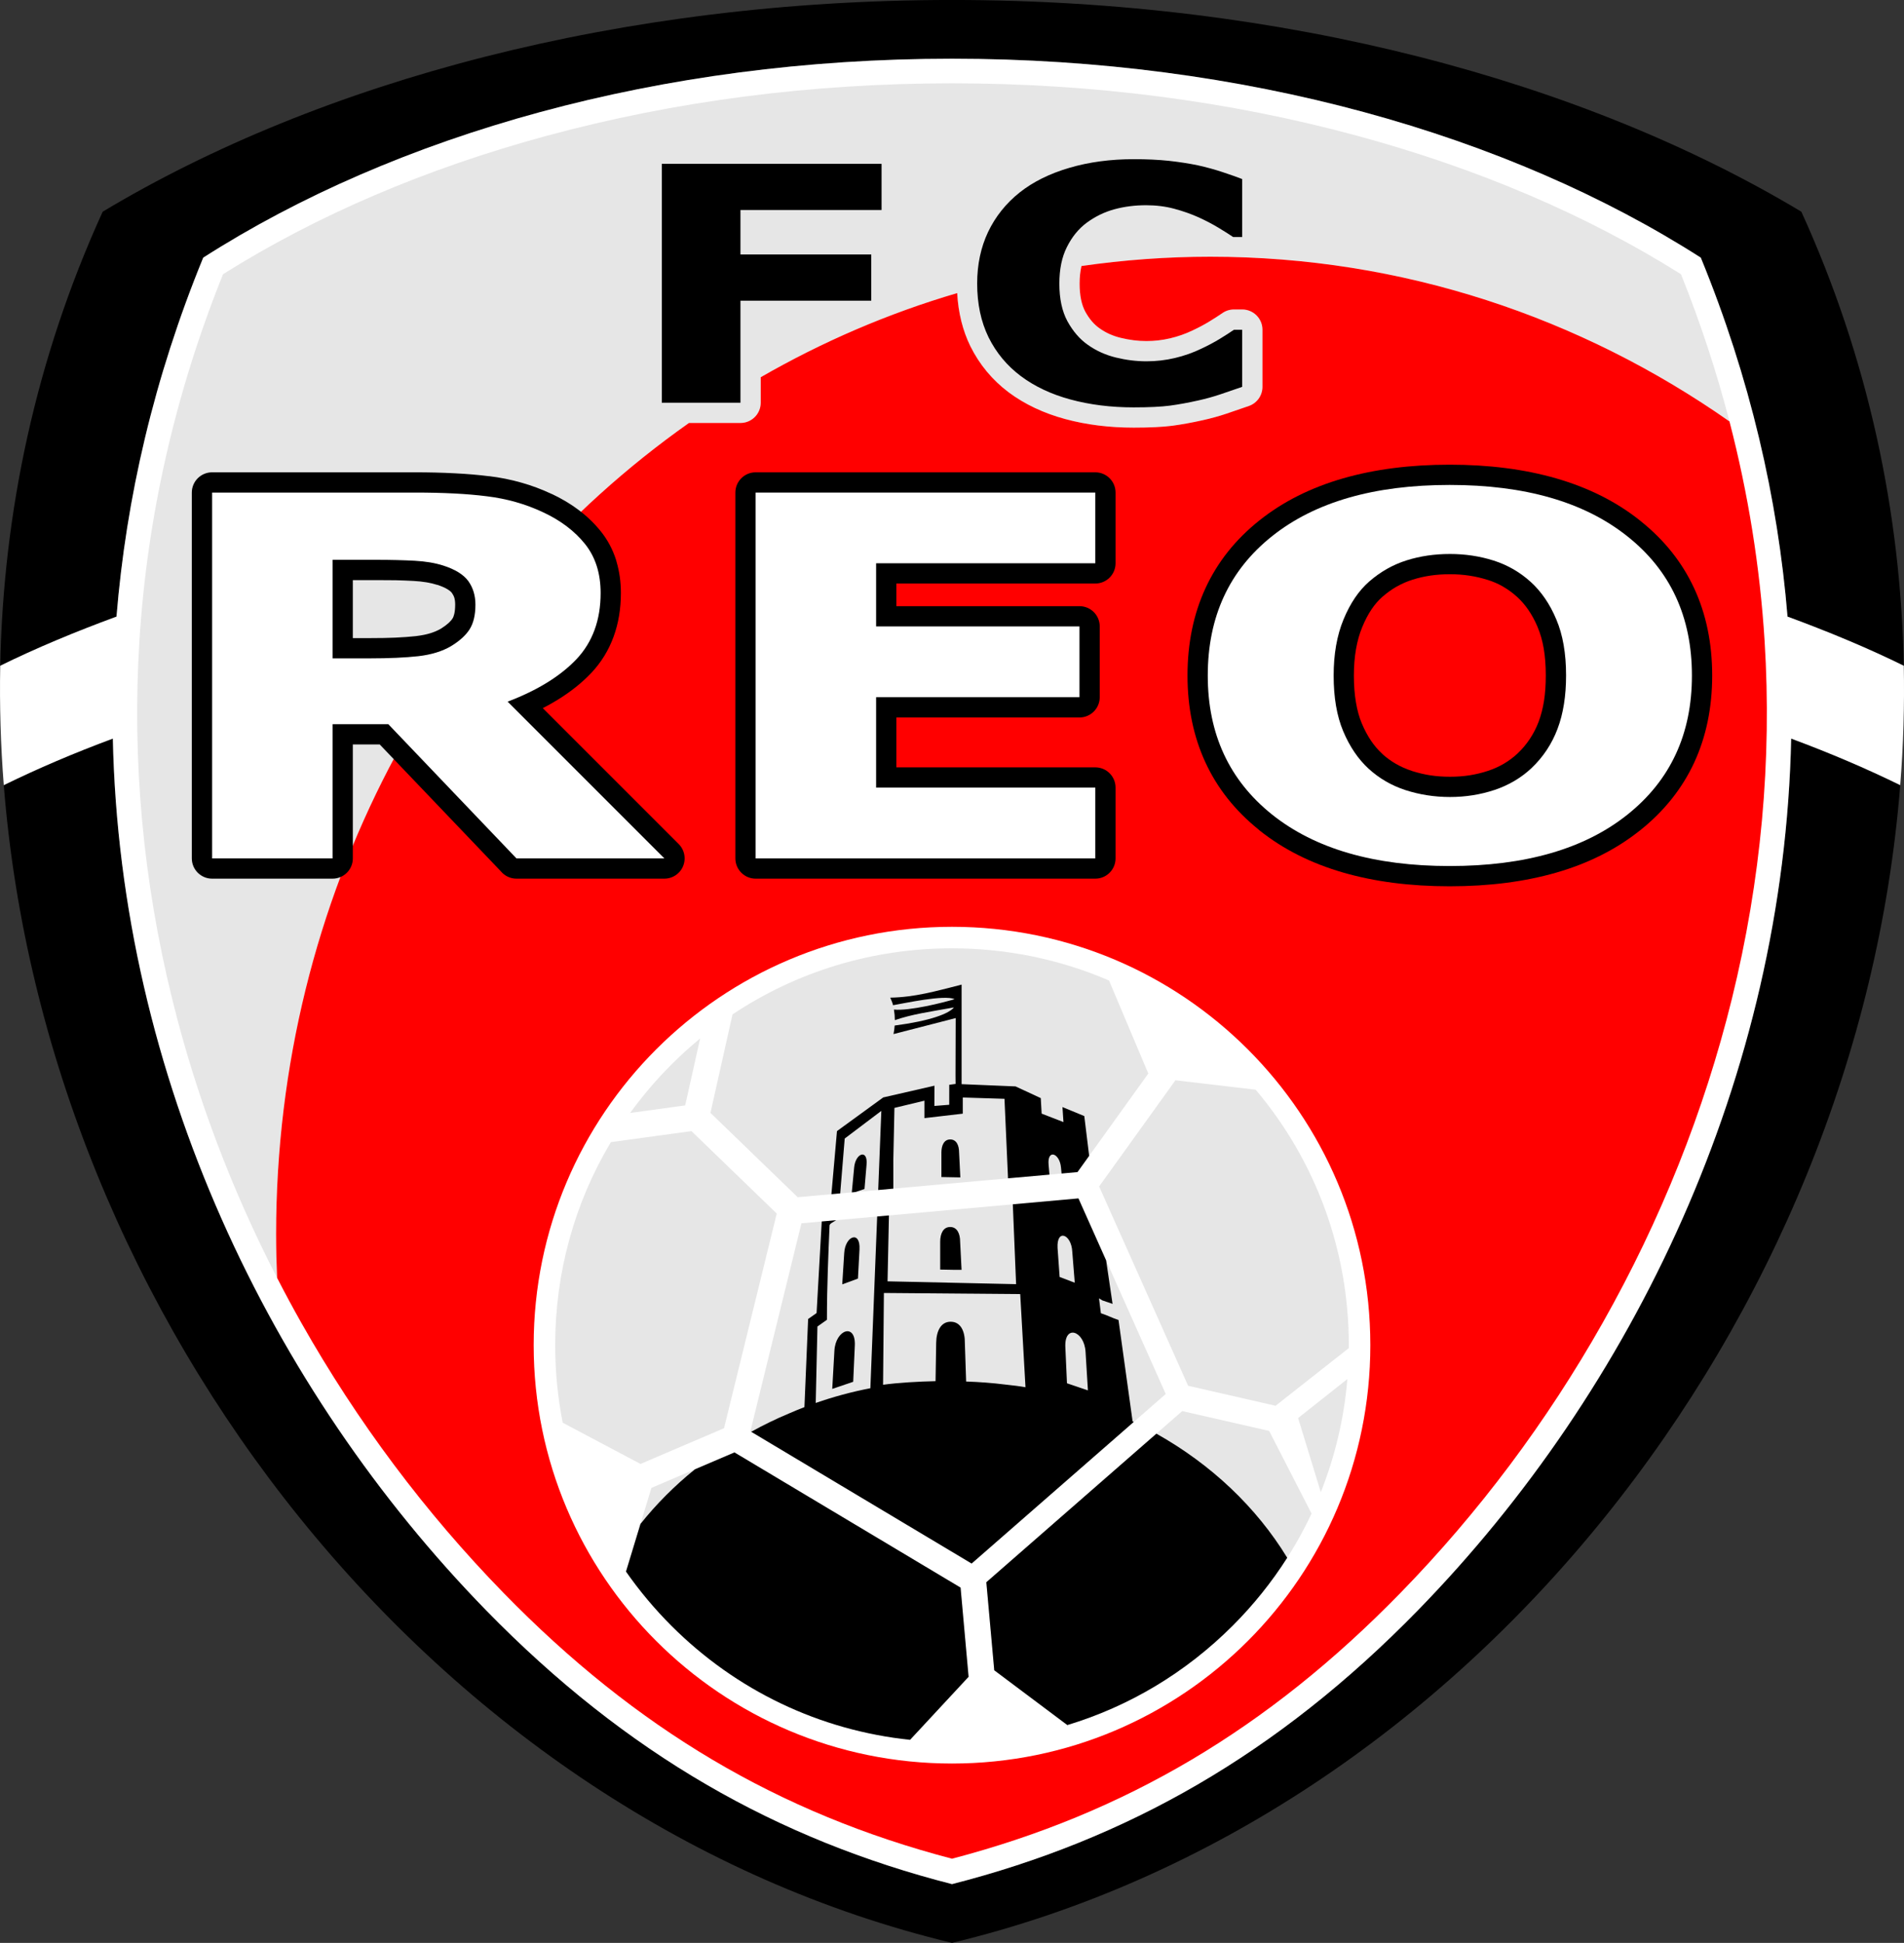 <?xml version="1.0" encoding="UTF-8"?>
<svg xmlns="http://www.w3.org/2000/svg" xmlns:xlink="http://www.w3.org/1999/xlink" width="330.46pt" height="337.18pt" viewBox="0 0 330.46 337.18" version="1.1">
<rect x="0" y="0" width="330.46" height="337.18" fill="#333333" stroke="none"/>
<defs>
<clipPath id="clip1">
  <path d="M 0 128 L 330 128 L 330 337.18 L 0 337.18 Z M 0 128 "/>
</clipPath>
<clipPath id="clip2">
  <path d="M 0 0 L 330.461 0 L 330.461 116 L 0 116 Z M 0 0 "/>
</clipPath>
<clipPath id="clip3">
  <path d="M 0 10 L 330.461 10 L 330.461 327 L 0 327 Z M 0 10 "/>
</clipPath>
</defs>
<g id="surface1">
<g clip-path="url(#clip1)" clip-rule="nonzero">
<path style=" stroke:none;fill-rule:nonzero;fill:rgb(0%,0%,0%);fill-opacity:1;" d="M 310.879 128.062 C 309.656 186.945 283.398 241.215 246.117 279.438 C 221.691 304.484 195.469 319.25 165.23 326.984 C 134.992 319.25 108.773 304.484 84.344 279.438 C 47.066 241.215 20.805 186.945 19.582 128.062 L 19.578 128.184 C 12.773 130.707 6.496 133.402 0.656 136.258 C 7.965 228.949 75.406 315.602 165.23 337.18 C 255.055 315.602 322.496 228.949 329.805 136.258 C 323.965 133.402 317.688 130.707 310.883 128.184 "/>
</g>
<g clip-path="url(#clip2)" clip-rule="nonzero">
<path style=" stroke:none;fill-rule:nonzero;fill:rgb(0%,0%,0%);fill-opacity:1;" d="M 20.215 107.039 C 21.895 86.496 26.719 65.566 35.27 44.715 C 68.621 23.375 114.574 10.188 165.23 10.188 C 215.887 10.188 261.84 23.375 295.195 44.715 C 303.742 65.566 308.566 86.492 310.246 107.039 L 310.246 107.012 C 317.457 109.668 324.289 112.516 330.422 115.539 C 329.902 88.953 324.27 62.234 312.645 36.742 C 274.809 14.031 222.691 -0.004 165.23 -0.004 C 107.77 -0.004 55.652 14.031 17.82 36.742 C 6.195 62.234 0.562 88.953 0.039 115.539 C 6.172 112.516 13.004 109.668 20.215 107.012 "/>
</g>
<g clip-path="url(#clip3)" clip-rule="nonzero">
<path style=" stroke:none;fill-rule:nonzero;fill:rgb(100%,100%,100%);fill-opacity:1;" d="M 330.422 115.539 C 324.289 112.516 317.457 109.668 310.246 107.012 L 310.246 107.039 C 308.566 86.496 303.742 65.566 295.195 44.715 C 261.84 23.375 215.887 10.188 165.23 10.188 C 114.574 10.188 68.621 23.375 35.27 44.715 C 26.719 65.566 21.895 86.496 20.215 107.039 L 20.215 107.012 C 13.004 109.668 6.172 112.516 0.039 115.539 C -0.094 122.465 0.117 129.379 0.656 136.258 C 6.496 133.402 12.773 130.707 19.578 128.184 L 19.582 128.062 C 20.805 186.945 47.066 241.215 84.344 279.438 C 108.773 304.484 134.992 319.25 165.23 326.984 C 195.469 319.25 221.691 304.484 246.117 279.438 C 283.398 241.215 309.656 186.945 310.879 128.062 L 310.883 128.184 C 317.688 130.707 323.965 133.402 329.805 136.258 C 330.348 129.379 330.559 122.465 330.422 115.539 "/>
</g>
<path style=" stroke:none;fill-rule:nonzero;fill:rgb(90.234%,90.234%,90.234%);fill-opacity:1;" d="M 215.598 53.707 L 214.172 53.707 C 213.457 53.707 212.758 53.922 212.172 54.328 C 211.527 54.773 210.754 55.27 209.879 55.805 C 208.98 56.352 208.004 56.871 206.969 57.352 C 206.953 57.355 206.941 57.363 206.926 57.371 C 205.758 57.934 204.477 58.383 203.117 58.707 C 201.77 59.027 200.379 59.188 198.98 59.188 C 197.512 59.188 196.051 59.008 194.516 58.633 C 193.137 58.297 191.938 57.758 190.859 56.992 C 189.871 56.305 189.059 55.352 188.355 54.07 C 187.707 52.859 187.379 51.23 187.379 49.23 C 187.379 48.09 187.492 47.07 187.703 46.168 C 195.016 45.113 202.48 44.555 210.07 44.555 C 243.41 44.555 274.398 55.09 300.168 73.137 C 297.93 64.512 295.129 55.98 291.75 47.59 C 275.449 37.34 256.559 29.262 235.582 23.57 C 213.289 17.527 189.621 14.461 165.23 14.461 C 140.84 14.461 117.172 17.527 94.879 23.57 C 73.902 29.262 55.012 37.34 38.711 47.59 C 30.43 68.164 25.547 89.57 24.195 111.234 C 22.906 131.91 24.82 152.82 29.887 173.379 C 33.984 190.016 40.102 206.254 48.094 221.77 C 47.984 219.246 47.922 216.715 47.922 214.16 C 47.922 155.543 76.352 103.871 119.574 73.406 L 128.516 73.406 C 130.457 73.406 132.031 71.836 132.031 69.891 L 132.031 65.465 C 142.723 59.312 154.145 54.383 166.129 50.863 C 166.316 54.254 167.078 57.348 168.414 60.078 C 169.992 63.27 172.23 65.957 175.062 68.086 C 177.836 70.152 181.137 71.715 184.883 72.727 C 188.523 73.715 192.52 74.215 196.758 74.215 C 199.539 74.215 201.812 74.105 203.512 73.883 C 205.199 73.652 206.945 73.332 208.719 72.934 C 210.156 72.617 211.531 72.238 212.898 71.781 C 213.945 71.426 215.324 70.957 216.762 70.453 C 218.172 69.961 219.113 68.629 219.113 67.137 L 219.113 57.223 C 219.113 55.281 217.539 53.707 215.598 53.707 "/>
<path style=" stroke:none;fill-rule:nonzero;fill:rgb(100%,0%,0%);fill-opacity:1;" d="M 306.266 111.234 C 305.465 98.406 303.418 85.668 300.168 73.137 C 274.398 55.09 243.41 44.555 210.07 44.555 C 202.48 44.555 195.016 45.113 187.703 46.168 C 187.492 47.07 187.379 48.09 187.379 49.23 C 187.379 51.23 187.707 52.859 188.355 54.07 C 189.059 55.352 189.871 56.305 190.859 56.992 C 191.938 57.758 193.137 58.297 194.516 58.633 C 196.051 59.008 197.512 59.188 198.98 59.188 C 200.379 59.188 201.77 59.027 203.121 58.707 C 204.477 58.383 205.758 57.934 206.926 57.371 C 206.941 57.363 206.953 57.355 206.969 57.352 C 208.004 56.871 208.98 56.352 209.879 55.805 C 210.754 55.27 211.527 54.773 212.172 54.328 C 212.758 53.922 213.457 53.707 214.172 53.707 L 215.598 53.707 C 217.539 53.707 219.113 55.281 219.113 57.223 L 219.113 67.137 C 219.113 68.629 218.172 69.961 216.762 70.453 C 215.324 70.957 213.945 71.426 212.898 71.781 C 211.531 72.238 210.156 72.617 208.719 72.934 C 206.945 73.332 205.199 73.652 203.512 73.883 C 201.812 74.105 199.539 74.215 196.758 74.215 C 192.52 74.215 188.523 73.715 184.883 72.727 C 181.137 71.715 177.836 70.152 175.062 68.086 C 172.23 65.957 169.996 63.27 168.414 60.078 C 167.078 57.348 166.316 54.254 166.129 50.863 C 154.145 54.383 142.723 59.312 132.031 65.465 L 132.031 69.891 C 132.031 71.836 130.457 73.406 128.516 73.406 L 119.578 73.406 C 76.352 103.871 47.922 155.543 47.922 214.16 C 47.922 216.715 47.984 219.246 48.094 221.77 C 49.441 224.391 50.84 226.992 52.297 229.57 C 62 246.742 73.812 262.52 87.402 276.453 C 110.367 300.004 135.125 314.68 165.23 322.574 C 195.336 314.68 220.094 300.004 243.059 276.453 C 256.652 262.52 268.461 246.742 278.164 229.57 C 288.246 211.73 295.785 192.824 300.578 173.379 C 305.645 152.82 307.559 131.91 306.266 111.234 "/>
<path style=" stroke:none;fill-rule:nonzero;fill:rgb(0%,0%,0%);fill-opacity:1;" d="M 267.98 121.641 C 267.773 122.941 267.461 124.145 267.051 125.246 C 266.648 126.309 266.141 127.305 265.523 128.23 C 264.926 129.133 264.227 129.973 263.414 130.742 L 263.402 130.758 C 262.664 131.441 261.875 132.031 261.047 132.52 C 260.184 133.027 259.262 133.445 258.285 133.77 C 257.254 134.113 256.18 134.375 255.07 134.551 C 254.012 134.719 252.875 134.801 251.664 134.801 C 250.434 134.801 249.297 134.719 248.242 134.555 C 247.207 134.395 246.18 134.148 245.16 133.832 L 245.031 133.785 C 244.043 133.461 243.121 133.055 242.27 132.562 C 241.465 132.098 240.734 131.566 240.062 130.977 C 240.016 130.926 239.969 130.879 239.914 130.832 C 239.18 130.156 238.531 129.398 237.965 128.562 C 237.363 127.676 236.832 126.672 236.355 125.547 C 235.91 124.488 235.57 123.273 235.34 121.902 C 235.102 120.512 234.98 118.953 234.98 117.242 C 234.98 115.59 235.105 114.055 235.352 112.641 C 235.598 111.246 235.953 109.977 236.426 108.84 C 236.918 107.648 237.461 106.609 238.062 105.723 C 238.609 104.914 239.215 104.211 239.879 103.621 L 239.945 103.562 C 240.711 102.898 241.496 102.328 242.289 101.867 L 242.473 101.77 C 243.324 101.289 244.23 100.895 245.18 100.598 C 246.18 100.281 247.215 100.047 248.289 99.887 C 249.352 99.734 250.48 99.656 251.664 99.656 C 252.812 99.656 253.934 99.738 255.023 99.902 C 256.094 100.062 257.156 100.309 258.195 100.641 L 258.195 100.633 C 259.105 100.922 259.961 101.289 260.75 101.73 L 260.914 101.832 C 261.762 102.324 262.566 102.91 263.316 103.594 C 264.027 104.242 264.68 104.996 265.266 105.848 C 265.848 106.703 266.367 107.648 266.812 108.68 L 266.879 108.852 C 267.34 109.93 267.688 111.152 267.926 112.508 C 268.168 113.918 268.289 115.484 268.289 117.199 C 268.289 118.848 268.188 120.328 267.98 121.641 M 294.031 102.074 C 291.961 97.617 288.887 93.746 284.797 90.469 C 284.73 90.414 284.668 90.359 284.605 90.309 C 280.52 87.062 275.672 84.629 270.074 83.016 C 264.586 81.434 258.43 80.645 251.609 80.645 C 244.77 80.645 238.605 81.434 233.113 83.016 C 227.512 84.629 222.668 87.062 218.594 90.309 C 214.441 93.613 211.316 97.539 209.227 102.074 C 207.148 106.582 206.105 111.637 206.105 117.242 C 206.105 122.812 207.148 127.844 209.227 132.34 C 211.27 136.762 214.316 140.621 218.371 143.91 C 218.441 143.977 218.516 144.043 218.594 144.105 C 222.672 147.363 227.512 149.805 233.105 151.426 C 238.59 153.016 244.758 153.812 251.609 153.812 C 258.477 153.812 264.66 153.016 270.152 151.426 C 275.637 149.84 280.406 147.453 284.445 144.266 C 284.52 144.215 284.59 144.164 284.66 144.105 C 288.82 140.781 291.953 136.859 294.047 132.34 C 296.125 127.844 297.168 122.812 297.168 117.242 C 297.168 111.637 296.121 106.578 294.031 102.074 "/>
<path style=" stroke:none;fill-rule:nonzero;fill:rgb(0%,0%,0%);fill-opacity:1;" d="M 78.844 106.547 C 78.766 106.879 78.664 107.148 78.539 107.34 C 78.387 107.586 78.148 107.852 77.844 108.133 C 77.484 108.457 77.051 108.777 76.547 109.09 L 76.508 109.113 C 75.973 109.426 75.367 109.688 74.695 109.895 C 73.973 110.117 73.145 110.281 72.215 110.391 L 72.215 110.395 C 71.121 110.512 69.918 110.605 68.621 110.66 C 67.43 110.715 65.945 110.742 64.168 110.742 L 61.238 110.742 L 61.238 100.676 L 65.324 100.676 C 66.902 100.676 68.012 100.684 68.715 100.699 C 69.73 100.723 70.754 100.766 71.781 100.82 C 72.57 100.863 73.328 100.945 74.043 101.062 C 74.68 101.168 75.293 101.316 75.871 101.5 L 75.875 101.488 C 76.625 101.73 77.242 102 77.715 102.293 C 78.004 102.473 78.227 102.648 78.379 102.828 L 78.422 102.887 C 78.617 103.156 78.762 103.441 78.852 103.73 C 78.949 104.055 79 104.453 79 104.93 C 79 105.566 78.945 106.105 78.844 106.547 M 94.207 122.898 C 95.117 122.43 95.984 121.941 96.812 121.43 C 99.047 120.051 100.961 118.527 102.547 116.863 L 102.617 116.793 C 104.336 114.969 105.633 112.867 106.496 110.496 C 107.34 108.188 107.762 105.66 107.762 102.922 C 107.762 101.012 107.512 99.207 107.012 97.508 C 106.984 97.398 106.957 97.289 106.926 97.18 C 106.344 95.355 105.465 93.699 104.285 92.223 L 104.281 92.227 L 104.273 92.211 C 103.18 90.848 101.91 89.625 100.469 88.535 C 99.047 87.461 97.461 86.516 95.715 85.703 L 95.711 85.711 C 94.023 84.914 92.277 84.262 90.469 83.754 C 88.66 83.238 86.801 82.867 84.891 82.637 L 84.887 82.648 C 83.043 82.414 81.066 82.246 78.953 82.141 C 76.699 82.023 74.398 81.969 72.051 81.969 L 36.812 81.969 C 34.871 81.969 33.293 83.543 33.293 85.484 L 33.293 148.973 C 33.293 150.914 34.871 152.488 36.812 152.488 L 57.719 152.488 C 59.664 152.488 61.238 150.914 61.238 148.973 L 61.238 129.199 L 65.906 129.199 L 86.93 151.215 C 87.574 151.992 88.547 152.488 89.637 152.488 L 115.309 152.488 C 116.207 152.488 117.109 152.145 117.797 151.457 C 119.168 150.086 119.168 147.859 117.797 146.484 "/>
<path style=" stroke:none;fill-rule:nonzero;fill:rgb(0%,0%,0%);fill-opacity:1;" d="M 190.102 81.969 L 131.148 81.969 C 129.207 81.969 127.633 83.543 127.633 85.484 L 127.633 148.969 C 127.633 150.914 129.207 152.488 131.148 152.488 L 190.102 152.488 C 192.043 152.488 193.617 150.914 193.617 148.969 L 193.617 136.688 C 193.617 134.746 192.043 133.172 190.102 133.172 L 155.574 133.172 L 155.574 124.516 L 187.355 124.516 C 189.297 124.516 190.871 122.938 190.871 120.996 L 190.871 108.715 C 190.871 106.77 189.297 105.199 187.355 105.199 L 155.574 105.199 L 155.574 101.27 L 190.102 101.27 C 192.043 101.27 193.617 99.695 193.617 97.754 L 193.617 85.484 C 193.617 83.543 192.043 81.969 190.102 81.969 "/>
<path style=" stroke:none;fill-rule:nonzero;fill:rgb(100%,100%,100%);fill-opacity:1;" d="M 131.148 148.973 L 190.102 148.973 L 190.102 136.688 L 152.059 136.688 L 152.059 120.996 L 187.355 120.996 L 187.355 108.715 L 152.059 108.715 L 152.059 97.754 L 190.102 97.754 L 190.102 85.484 L 131.148 85.484 "/>
<path style=" stroke:none;fill-rule:nonzero;fill:rgb(100%,100%,100%);fill-opacity:1;" d="M 81.508 109.211 C 80.836 110.27 79.75 111.246 78.293 112.133 C 76.762 113.035 74.875 113.617 72.613 113.879 C 70.352 114.129 67.531 114.258 64.168 114.258 L 57.719 114.258 L 57.719 97.156 L 65.324 97.156 C 67.848 97.156 70.051 97.215 71.957 97.316 C 73.844 97.418 75.508 97.695 76.926 98.148 C 78.965 98.801 80.422 99.688 81.266 100.824 C 82.086 101.961 82.516 103.328 82.516 104.93 C 82.516 106.719 82.18 108.148 81.508 109.211 M 100.062 114.391 C 102.844 111.434 104.246 107.605 104.246 102.922 C 104.246 99.516 103.352 96.68 101.535 94.406 C 99.723 92.152 97.297 90.316 94.23 88.891 C 91.203 87.465 87.953 86.547 84.477 86.125 C 81.02 85.688 76.871 85.484 72.051 85.484 L 36.812 85.484 L 36.812 148.973 L 57.719 148.973 L 57.719 125.684 L 67.398 125.684 L 89.637 148.973 L 115.309 148.973 L 88.102 121.77 C 93.277 119.805 97.258 117.344 100.062 114.391 "/>
<path style=" stroke:none;fill-rule:nonzero;fill:rgb(100%,100%,100%);fill-opacity:1;" d="M 270.328 126.484 C 269.344 129.105 267.828 131.391 265.789 133.324 C 263.961 135.027 261.828 136.281 259.387 137.094 C 256.934 137.91 254.355 138.316 251.664 138.316 C 248.953 138.316 246.395 137.91 243.949 137.125 C 241.5 136.324 239.371 135.086 237.539 133.41 C 235.707 131.723 234.254 129.57 233.129 126.906 C 232.008 124.242 231.469 121.027 231.469 117.242 C 231.469 113.547 232.027 110.301 233.184 107.504 C 234.344 104.695 235.82 102.512 237.648 100.914 C 239.613 99.211 241.777 97.988 244.137 97.246 C 246.488 96.504 248.996 96.141 251.664 96.141 C 254.281 96.141 256.82 96.516 259.254 97.289 C 261.66 98.059 263.809 99.297 265.68 101 C 267.492 102.645 268.988 104.812 270.105 107.477 C 271.246 110.152 271.809 113.402 271.809 117.199 C 271.809 120.766 271.324 123.852 270.328 126.484 M 282.422 93.055 C 274.949 87.113 264.672 84.16 251.609 84.16 C 238.512 84.16 228.234 87.113 220.777 93.055 C 213.344 98.977 209.621 107.039 209.621 117.242 C 209.621 127.375 213.344 135.406 220.777 141.359 C 228.234 147.312 238.512 150.297 251.609 150.297 C 264.742 150.297 275.039 147.312 282.48 141.359 C 289.934 135.406 293.652 127.375 293.652 117.242 C 293.652 107.039 289.91 98.977 282.422 93.055 "/>
<path style=" stroke:none;fill-rule:nonzero;fill:rgb(0%,0%,0%);fill-opacity:1;" d="M 188.574 38.68 C 190.062 37.586 191.66 36.797 193.402 36.324 C 195.148 35.848 196.98 35.617 198.906 35.617 C 200.652 35.617 202.273 35.82 203.797 36.227 C 205.324 36.637 206.754 37.141 208.059 37.73 C 209.352 38.328 210.5 38.926 211.512 39.543 C 212.523 40.152 213.363 40.684 214.023 41.133 L 215.598 41.133 L 215.598 31.074 C 214.625 30.703 213.488 30.297 212.18 29.867 C 210.887 29.434 209.438 29.031 207.848 28.68 C 206.324 28.367 204.652 28.109 202.859 27.91 C 201.055 27.723 199.039 27.625 196.797 27.625 C 192.746 27.625 189.012 28.121 185.594 29.129 C 182.176 30.129 179.309 31.555 176.992 33.387 C 174.59 35.297 172.762 37.598 171.488 40.266 C 170.23 42.938 169.598 45.922 169.598 49.199 C 169.598 52.727 170.258 55.836 171.574 58.535 C 172.906 61.223 174.773 63.469 177.176 65.273 C 179.578 67.066 182.457 68.43 185.801 69.332 C 189.16 70.242 192.805 70.699 196.758 70.699 C 199.434 70.699 201.531 70.594 203.059 70.395 C 204.582 70.188 206.219 69.891 207.945 69.504 C 209.289 69.207 210.559 68.855 211.777 68.445 C 212.984 68.039 214.27 67.602 215.598 67.137 L 215.598 57.223 L 214.172 57.223 C 213.523 57.672 212.703 58.199 211.707 58.809 C 210.707 59.418 209.617 59.996 208.449 60.539 C 207.07 61.203 205.57 61.738 203.934 62.129 C 202.301 62.516 200.652 62.703 198.98 62.703 C 197.234 62.703 195.477 62.488 193.684 62.051 C 191.902 61.613 190.277 60.891 188.828 59.863 C 187.398 58.867 186.219 57.488 185.262 55.75 C 184.324 54.004 183.863 51.832 183.863 49.23 C 183.863 46.738 184.289 44.629 185.168 42.883 C 186.035 41.141 187.168 39.734 188.574 38.68 "/>
<path style=" stroke:none;fill-rule:nonzero;fill:rgb(0%,0%,0%);fill-opacity:1;" d="M 114.863 69.891 L 128.516 69.891 L 128.516 52.184 L 151.215 52.184 L 151.215 44.164 L 128.516 44.164 L 128.516 36.445 L 153.004 36.445 L 153.004 28.434 L 114.863 28.434 "/>
<path style=" stroke:none;fill-rule:nonzero;fill:rgb(100%,100%,100%);fill-opacity:1;" d="M 165.23 160.844 C 125.133 160.844 92.625 193.352 92.625 233.449 C 92.625 273.547 125.133 306.055 165.23 306.055 C 205.328 306.055 237.836 273.547 237.836 233.449 C 237.836 193.352 205.328 160.844 165.23 160.844 "/>
<path style=" stroke:none;fill-rule:nonzero;fill:rgb(90.234%,90.234%,90.234%);fill-opacity:1;" d="M 125.664 247.863 L 134.812 210.609 L 120.012 196.301 L 106.023 198.211 C 99.723 208.758 96.359 220.844 96.359 233.449 C 96.359 238.02 96.801 242.52 97.664 246.906 L 111.164 254.062 "/>
<path style=" stroke:none;fill-rule:nonzero;fill:rgb(90.234%,90.234%,90.234%);fill-opacity:1;" d="M 229.238 258.961 C 231.719 252.734 233.281 246.133 233.852 239.328 C 230.711 241.812 225.664 245.809 225.301 246.098 "/>
<path style=" stroke:none;fill-rule:nonzero;fill:rgb(90.234%,90.234%,90.234%);fill-opacity:1;" d="M 186.77 203.434 L 187.012 203.414 C 188.402 201.473 198.086 188.004 199.301 186.309 C 199.219 186.121 195.602 177.551 192.484 170.164 C 183.988 166.504 174.758 164.578 165.23 164.578 C 151.473 164.578 138.328 168.586 127.137 176.047 C 125.57 183.031 123.371 192.852 123.309 193.137 C 124.809 194.586 136.73 206.113 138.449 207.773 "/>
<path style=" stroke:none;fill-rule:nonzero;fill:rgb(90.234%,90.234%,90.234%);fill-opacity:1;" d="M 121.52 180.219 C 119.797 181.641 118.133 183.148 116.531 184.75 C 113.898 187.383 111.512 190.191 109.367 193.148 L 118.918 191.84 "/>
<path style=" stroke:none;fill-rule:nonzero;fill:rgb(90.234%,90.234%,90.234%);fill-opacity:1;" d="M 217.941 189.117 L 204.008 187.48 L 190.766 205.906 L 206.211 240.496 L 221.391 243.965 L 234.098 233.961 C 234.098 233.789 234.102 233.617 234.102 233.449 C 234.102 217.043 228.398 201.516 217.941 189.117 "/>
<path style=" stroke:none;fill-rule:nonzero;fill:rgb(90.234%,90.234%,90.234%);fill-opacity:1;" d="M 187.176 207.98 L 139.098 212.301 L 130.238 248.398 L 168.637 271.348 L 202.328 241.922 "/>
<path style=" stroke:none;fill-rule:nonzero;fill:rgb(90.234%,90.234%,90.234%);fill-opacity:1;" d="M 205.191 244.891 L 171.191 274.59 L 172.562 289.871 L 185.246 299.379 C 195.969 296.145 205.789 290.289 213.93 282.148 C 219.676 276.402 224.281 269.82 227.633 262.672 L 220.273 248.332 "/>
<path style=" stroke:none;fill-rule:nonzero;fill:rgb(90.234%,90.234%,90.234%);fill-opacity:1;" d="M 127.473 252.062 L 113.062 258.219 L 108.648 272.742 C 110.973 276.07 113.602 279.219 116.531 282.148 C 127.809 293.426 142.309 300.305 157.953 301.941 L 168.109 291.004 L 166.719 275.523 "/>
<path style=" stroke:none;fill-rule:nonzero;fill:rgb(0%,0%,0%);fill-opacity:1;" d="M 200.703 248.809 L 171.188 274.59 L 172.562 289.871 L 185.246 299.379 C 195.969 296.145 205.789 290.289 213.93 282.148 C 217.555 278.527 220.723 274.566 223.41 270.344 C 218.059 261.57 210.219 254.148 200.703 248.809 "/>
<path style=" stroke:none;fill-rule:nonzero;fill:rgb(0%,0%,0%);fill-opacity:1;" d="M 111.16 264.473 L 108.648 272.742 C 110.973 276.07 113.602 279.219 116.531 282.148 C 127.809 293.426 142.309 300.305 157.953 301.941 L 168.109 291.004 L 166.719 275.523 L 127.473 252.062 L 120.613 254.992 C 117.086 257.84 113.914 261.02 111.16 264.473 "/>
<path style=" stroke:none;fill-rule:nonzero;fill:rgb(0%,0%,0%);fill-opacity:1;" d="M 146.609 197.59 L 152.965 192.789 L 152.422 206.52 L 155.051 206.281 L 155.047 201.262 L 155.238 192.273 L 160.441 191.02 L 160.441 194.047 L 167.102 193.273 L 167.102 190.469 L 174.34 190.695 L 174.953 204.492 L 182.145 203.852 L 181.996 202.148 C 181.734 199.363 183.906 200.09 184.145 202.594 L 184.246 203.66 L 186.77 203.434 L 187.012 203.41 C 187.328 202.973 188.066 201.941 189.035 200.594 L 188.191 193.691 L 184.402 192.129 L 184.574 194.734 L 180.789 193.266 L 180.637 190.574 L 176.258 188.543 L 166.895 188.152 L 166.895 170.883 C 166.898 170.859 166.777 170.895 166.551 170.969 C 162.387 172.008 158.84 173.059 154.516 173.141 C 154.711 173.633 154.871 173.926 155 174.453 C 156.789 174.156 163.887 172.586 165.676 173.402 C 163.695 174.008 157.84 175.48 155.152 175.207 C 155.254 175.801 155.305 176.414 155.312 177.043 C 158.324 176.004 161.316 175.602 165.566 174.836 C 164.699 175.93 161.379 177.184 155.281 177.98 C 155.246 178.484 155.176 178.98 155.078 179.461 L 165.871 176.684 L 165.84 186.609 C 165.84 187.793 165.855 188.113 165.855 188.113 L 164.754 188.262 L 164.75 191.73 L 162.172 191.934 L 162.188 188.418 L 153.293 190.457 L 145.266 196.297 L 144.301 207.246 L 145.828 207.109 "/>
<path style=" stroke:none;fill-rule:nonzero;fill:rgb(0%,0%,0%);fill-opacity:1;" d="M 185.184 240.062 L 184.906 233.867 C 184.672 229.758 188.203 230.926 188.41 234.621 L 188.82 241.297 Z M 183.551 216.555 C 183.383 213.199 185.949 214.188 186.102 217.203 L 186.535 222.613 L 183.91 221.613 Z M 174.504 240.289 C 172.266 240.008 169.988 239.836 167.684 239.758 L 167.461 233.098 C 167.492 231.094 166.777 229.41 165.035 229.383 C 163.297 229.355 162.52 231.012 162.484 233.016 L 162.375 239.695 C 159.434 239.754 155.836 239.965 153.266 240.32 L 153.41 224.391 L 177.07 224.586 L 177.984 240.75 C 177.004 240.574 175.789 240.422 174.504 240.289 M 196.504 246.164 L 194.129 229.078 C 192.852 228.656 192.348 228.324 191.07 227.906 L 190.746 225.324 L 191.379 225.711 L 191.375 225.695 L 193.098 226.285 L 193.098 226.281 L 191.984 218.746 L 187.176 207.98 L 175.785 209.004 L 176.355 222.863 L 154.043 222.371 L 154.285 210.934 L 152.242 211.117 L 151.062 240.922 C 147.805 241.551 144.641 242.41 141.578 243.48 L 141.875 230.211 L 143.523 229.043 C 143.523 223.086 143.781 217.387 143.98 212.668 C 143.992 212.34 144.684 212.059 145.125 211.758 L 142.621 211.984 L 141.727 227.875 L 140.258 228.91 L 139.617 244.203 C 138.707 244.551 137.809 244.922 136.914 245.312 C 134.656 246.254 132.477 247.324 130.371 248.477 L 168.637 271.348 L 196.781 246.766 C 196.711 246.734 196.641 246.695 196.566 246.66 "/>
<path style=" stroke:none;fill-rule:nonzero;fill:rgb(0%,0%,0%);fill-opacity:1;" d="M 150.398 202.148 C 150.664 199.363 148.488 200.09 148.25 202.594 L 147.84 206.93 L 148.449 206.875 L 150.043 206.348 "/>
<path style=" stroke:none;fill-rule:nonzero;fill:rgb(0%,0%,0%);fill-opacity:1;" d="M 149.176 216.836 C 149.352 213.48 146.68 214.469 146.523 217.484 L 146.18 222.895 L 148.906 221.895 "/>
<path style=" stroke:none;fill-rule:nonzero;fill:rgb(0%,0%,0%);fill-opacity:1;" d="M 164.926 197.746 C 163.852 197.746 163.391 198.777 163.391 200.016 L 163.391 204.273 L 166.621 204.336 L 166.676 204.332 L 166.461 200.016 C 166.461 198.777 166.004 197.746 164.926 197.746 "/>
<path style=" stroke:none;fill-rule:nonzero;fill:rgb(0%,0%,0%);fill-opacity:1;" d="M 165.699 220.379 L 166.848 220.379 L 166.891 220.375 L 166.641 215.5 C 166.641 214.105 166.125 212.941 164.91 212.941 C 163.699 212.941 163.18 214.105 163.18 215.5 L 163.18 220.332 "/>
<path style=" stroke:none;fill-rule:nonzero;fill:rgb(0%,0%,0%);fill-opacity:1;" d="M 144.82 234.406 L 144.445 241.039 L 148.082 239.805 L 148.359 233.609 C 148.594 229.5 145.031 230.711 144.82 234.406 "/>
</g>
</svg>
